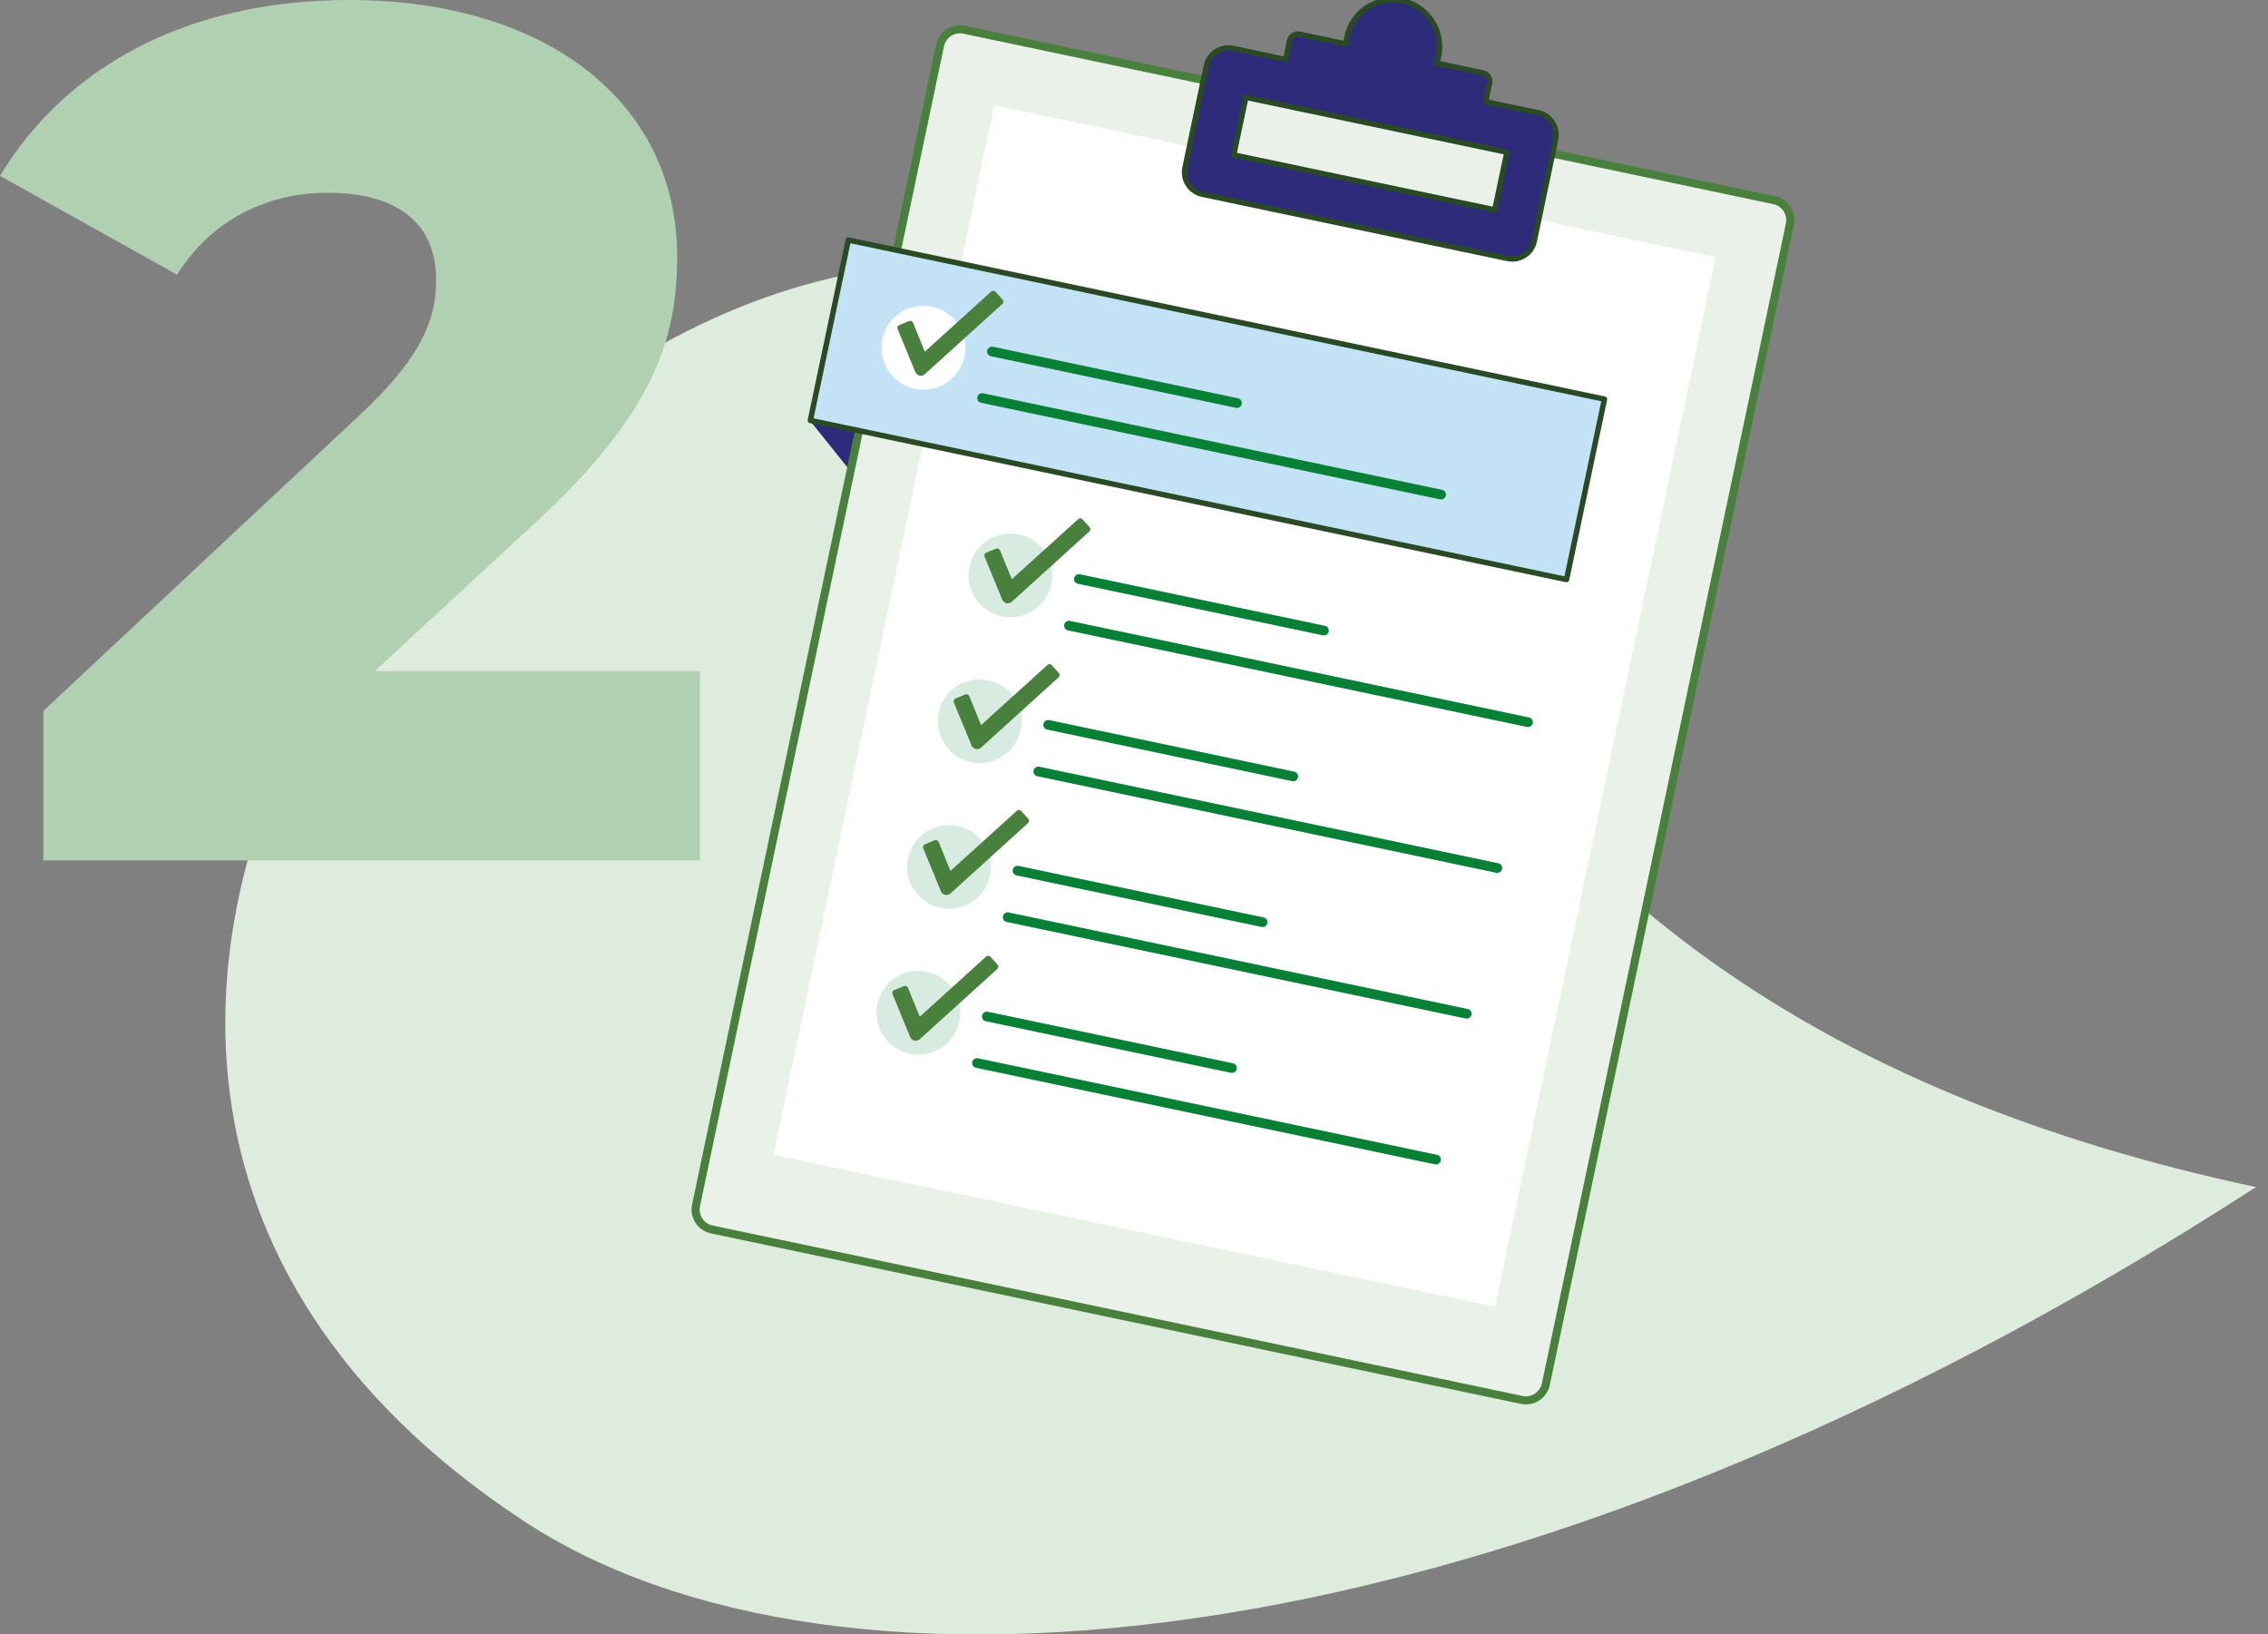<?xml version="1.0" encoding="utf-8"?>
<!-- Generator: Adobe Illustrator 27.9.2, SVG Export Plug-In . SVG Version: 6.00 Build 0)  -->
<svg version="1.1" id="Warstwa_1" xmlns="http://www.w3.org/2000/svg" xmlns:xlink="http://www.w3.org/1999/xlink" x="0px" y="0px"
	 viewBox="0 0 276.25 199.06" style="enable-background:new 0 0 276.25 199.06;" xml:space="preserve">
<rect x="0" y="0" width="276.25" height="199.06" fill="#808080" stroke="none"/>
<style type="text/css">
	.st0{fill:#DEECDD;}
	.st1{fill:#2E2B7A;}
	.st2{fill:#E9F1E9;stroke:#49803E;stroke-width:0.985;stroke-miterlimit:10;}
	.st3{fill:#FFFFFF;}
	.st4{fill:#2E2B7A;stroke:#2A4925;stroke-width:0.662;stroke-linecap:round;stroke-linejoin:round;stroke-miterlimit:10;}
	.st5{fill:#088036;}
	.st6{fill:#D7EBE1;}
	.st7{fill:#49803E;}
	.st8{fill:#C4E2F6;stroke:#2A4925;stroke-width:0.662;stroke-linecap:round;stroke-linejoin:round;stroke-miterlimit:10;}
	.st9{fill:#B1D0B2;}
</style>
<g>
	<path class="st0" d="M133.16,35.71c38.25,15.71,34.52,85.96,141.62,108.87c-91.42,59.13-173.26,66-211.48,40.34
		c-89.17-59.25,8.63-174.01,69.86-149.2"/>
	<g>
		<polygon class="st1" points="98.69,51.27 103.59,57.38 104.61,52.52 		"/>
		<path class="st2" d="M153.5,11.21l-36.06-7.59c-1.35-0.28-2.66,0.58-2.94,1.92L84.78,146.8c-0.28,1.35,0.58,2.66,1.92,2.94
			l98.65,20.76c1.35,0.28,2.66-0.58,2.94-1.92l29.72-141.26c0.28-1.35-0.58-2.66-1.92-2.94l-33.81-7.12"/>
		<path class="st3" d="M208.97,31.32L121.1,12.83L94.21,140.66l87.88,18.49L208.97,31.32z"/>
		<path class="st4" d="M187.36,13.74l-6.41-1.35l0.48-2.27c0.12-0.56-0.25-1.12-0.81-1.24l-5.64-1.19c0.1-0.26,0.18-0.54,0.24-0.83
			c0.65-3.08-1.32-6.1-4.41-6.75c-3.08-0.65-6.1,1.32-6.75,4.4c-0.06,0.28-0.1,0.57-0.11,0.85l-5.64-1.19
			c-0.56-0.12-1.12,0.25-1.24,0.81l-0.47,2.27l-6.41-1.35c-1.49-0.31-2.94,0.64-3.25,2.12l-2.6,12.39
			c-0.31,1.49,0.63,2.94,2.12,3.25l37.17,7.82c1.49,0.31,2.94-0.63,3.25-2.12l2.6-12.39C189.78,15.51,188.83,14.06,187.36,13.74
			L187.36,13.74z M182.07,25.56l-31.8-6.69l1.48-7.02l31.8,6.69L182.07,25.56L182.07,25.56z"/>
		<path class="st5" d="M157.4,95.14l-29.85-6.28c-0.33-0.07-0.53-0.39-0.46-0.7c0.07-0.32,0.39-0.53,0.7-0.46l29.85,6.28
			c0.33,0.07,0.53,0.39,0.46,0.7C158.03,95,157.72,95.21,157.4,95.14z"/>
		<path class="st5" d="M182.26,106.3l-55.91-11.76c-0.33-0.07-0.53-0.39-0.46-0.7c0.07-0.32,0.39-0.53,0.7-0.46l55.91,11.76
			c0.33,0.07,0.53,0.39,0.46,0.7C182.89,106.16,182.58,106.37,182.26,106.3L182.26,106.3z"/>
		<path class="st5" d="M153.67,112.9l-29.85-6.28c-0.33-0.07-0.53-0.39-0.46-0.7c0.07-0.32,0.39-0.53,0.7-0.46l29.85,6.28
			c0.33,0.07,0.53,0.39,0.46,0.7C154.3,112.76,153.99,112.97,153.67,112.9z"/>
		<path class="st5" d="M178.53,124.05l-55.91-11.76c-0.33-0.07-0.53-0.39-0.46-0.7c0.07-0.32,0.39-0.53,0.7-0.46l55.91,11.76
			c0.33,0.07,0.53,0.39,0.46,0.7S178.85,124.12,178.53,124.05L178.53,124.05z"/>
		<path class="st5" d="M161.14,77.38l-29.85-6.28c-0.33-0.07-0.53-0.39-0.46-0.7s0.39-0.53,0.7-0.46l29.85,6.28
			c0.33,0.07,0.53,0.39,0.46,0.7C161.77,77.24,161.46,77.45,161.14,77.38z"/>
		<path class="st5" d="M186,88.54l-55.91-11.76c-0.33-0.07-0.53-0.39-0.46-0.7c0.07-0.32,0.39-0.53,0.7-0.46l55.91,11.76
			c0.33,0.07,0.53,0.39,0.46,0.7S186.31,88.61,186,88.54z"/>
		<path class="st5" d="M149.93,130.66l-29.85-6.28c-0.33-0.07-0.53-0.39-0.46-0.7c0.07-0.32,0.39-0.53,0.7-0.46l29.85,6.28
			c0.33,0.07,0.53,0.39,0.46,0.7C150.57,130.52,150.25,130.73,149.93,130.66z"/>
		<path class="st5" d="M174.79,141.81l-55.91-11.76c-0.33-0.07-0.53-0.39-0.46-0.7s0.39-0.53,0.7-0.46l55.91,11.76
			c0.33,0.07,0.53,0.39,0.46,0.7C175.42,141.67,175.11,141.88,174.79,141.81L174.79,141.81z"/>
		<path class="st6" d="M124.12,65.08L124.12,65.08c2.76,0.58,4.53,3.29,3.95,6.04v0.01c-0.58,2.75-3.29,4.52-6.04,3.94h-0.01
			c-2.75-0.58-4.52-3.29-3.94-6.04v-0.01C118.65,66.26,121.36,64.5,124.12,65.08z"/>
		<path class="st7" d="M122.07,73.02l-2.15-5.23c-0.08-0.18,0.01-0.4,0.2-0.48l1.2-0.49c0.18-0.08,0.4,0.01,0.48,0.2l1.44,3.53
			l8.09-7.33c0.15-0.14,0.39-0.12,0.52,0.03l0.87,0.96c0.14,0.15,0.12,0.39-0.03,0.52l-9.46,8.57
			C122.86,73.63,122.26,73.49,122.07,73.02z"/>
		<path class="st6" d="M120.38,82.84L120.38,82.84c2.76,0.58,4.53,3.29,3.95,6.04v0.01c-0.58,2.75-3.29,4.52-6.04,3.94h-0.01
			c-2.75-0.58-4.52-3.29-3.94-6.04v-0.01C114.91,84.02,117.62,82.26,120.38,82.84z"/>
		<path class="st7" d="M118.33,90.78l-2.15-5.23c-0.08-0.18,0.01-0.4,0.2-0.48l1.2-0.49c0.18-0.08,0.4,0.01,0.48,0.2l1.44,3.53
			l8.09-7.33c0.15-0.14,0.39-0.12,0.52,0.03l0.87,0.96c0.14,0.15,0.12,0.39-0.03,0.52l-9.46,8.57
			C119.12,91.39,118.52,91.25,118.33,90.78z"/>
		<path class="st6" d="M112.9,118.35L112.9,118.35c2.76,0.58,4.53,3.29,3.95,6.04v0.01c-0.58,2.75-3.29,4.52-6.04,3.94h-0.01
			c-2.75-0.58-4.52-3.29-3.94-6.04v-0.01C107.44,119.53,110.14,117.77,112.9,118.35z"/>
		<path class="st7" d="M110.86,126.3l-2.15-5.23c-0.08-0.18,0.01-0.4,0.2-0.48l1.2-0.49c0.18-0.08,0.4,0.01,0.48,0.2l1.44,3.53
			l8.09-7.33c0.15-0.14,0.39-0.12,0.52,0.03l0.87,0.96c0.14,0.15,0.12,0.39-0.03,0.52l-9.46,8.57
			C111.65,126.91,111.05,126.76,110.86,126.3L110.86,126.3z"/>
		<path class="st6" d="M116.64,100.59L116.64,100.59c2.76,0.58,4.53,3.29,3.95,6.04v0.01c-0.58,2.75-3.29,4.52-6.04,3.94h-0.01
			c-2.75-0.58-4.52-3.29-3.94-6.04v-0.01C111.18,101.77,113.89,100.01,116.64,100.59z"/>
		<path class="st7" d="M114.6,108.54l-2.15-5.23c-0.08-0.18,0.01-0.4,0.2-0.48l1.2-0.49c0.18-0.08,0.4,0.01,0.48,0.2l1.44,3.53
			l8.09-7.33c0.15-0.14,0.39-0.12,0.52,0.03l0.87,0.96c0.14,0.15,0.12,0.39-0.03,0.52l-9.46,8.57
			C115.39,109.15,114.79,109.01,114.6,108.54z"/>
		
			<rect x="135.81" y="2.93" transform="matrix(0.206 -0.979 0.979 0.206 67.859 183.558)" class="st8" width="22.44" height="94.08"/>
		<path class="st3" d="M113.52,37.36L113.52,37.36c2.76,0.58,4.53,3.29,3.95,6.04v0.01c-0.58,2.75-3.29,4.52-6.04,3.94h-0.01
			c-2.75-0.58-4.52-3.29-3.94-6.04V41.3C108.05,38.55,110.75,36.78,113.52,37.36z"/>
		<path class="st5" d="M150.55,49.67l-29.85-6.28c-0.33-0.07-0.53-0.39-0.46-0.7c0.07-0.32,0.39-0.53,0.7-0.46l29.85,6.28
			c0.33,0.07,0.53,0.39,0.46,0.7S150.87,49.74,150.55,49.67z"/>
		<path class="st5" d="M175.41,60.82L119.5,49.06c-0.33-0.07-0.53-0.39-0.46-0.7s0.39-0.53,0.7-0.46l55.91,11.76
			c0.33,0.07,0.53,0.39,0.46,0.7C176.04,60.68,175.72,60.89,175.41,60.82L175.41,60.82z"/>
		<path class="st7" d="M111.48,45.3l-2.15-5.23c-0.08-0.18,0.01-0.4,0.2-0.48l1.2-0.49c0.18-0.08,0.4,0.01,0.48,0.2l1.44,3.53
			l8.09-7.33c0.15-0.14,0.39-0.12,0.52,0.03l0.87,0.96c0.14,0.15,0.12,0.39-0.03,0.52l-9.46,8.57
			C112.27,45.91,111.67,45.77,111.48,45.3z"/>
	</g>
	<path class="st9" d="M85.26,81.74v23.04H5.28v-18.2l38.45-35.95c8.22-7.63,9.39-12.33,9.39-16.58c0-6.6-4.4-10.57-13.21-10.57
		c-7.48,0-14.23,3.38-18.34,9.98L0,21.42C7.78,8.51,22.31,0,42.56,0c23.63,0,39.92,12.18,39.92,31.26c0,9.98-2.79,19.08-17.46,32.58
		l-19.37,17.9H85.26L85.26,81.74z"/>
</g>
</svg>
